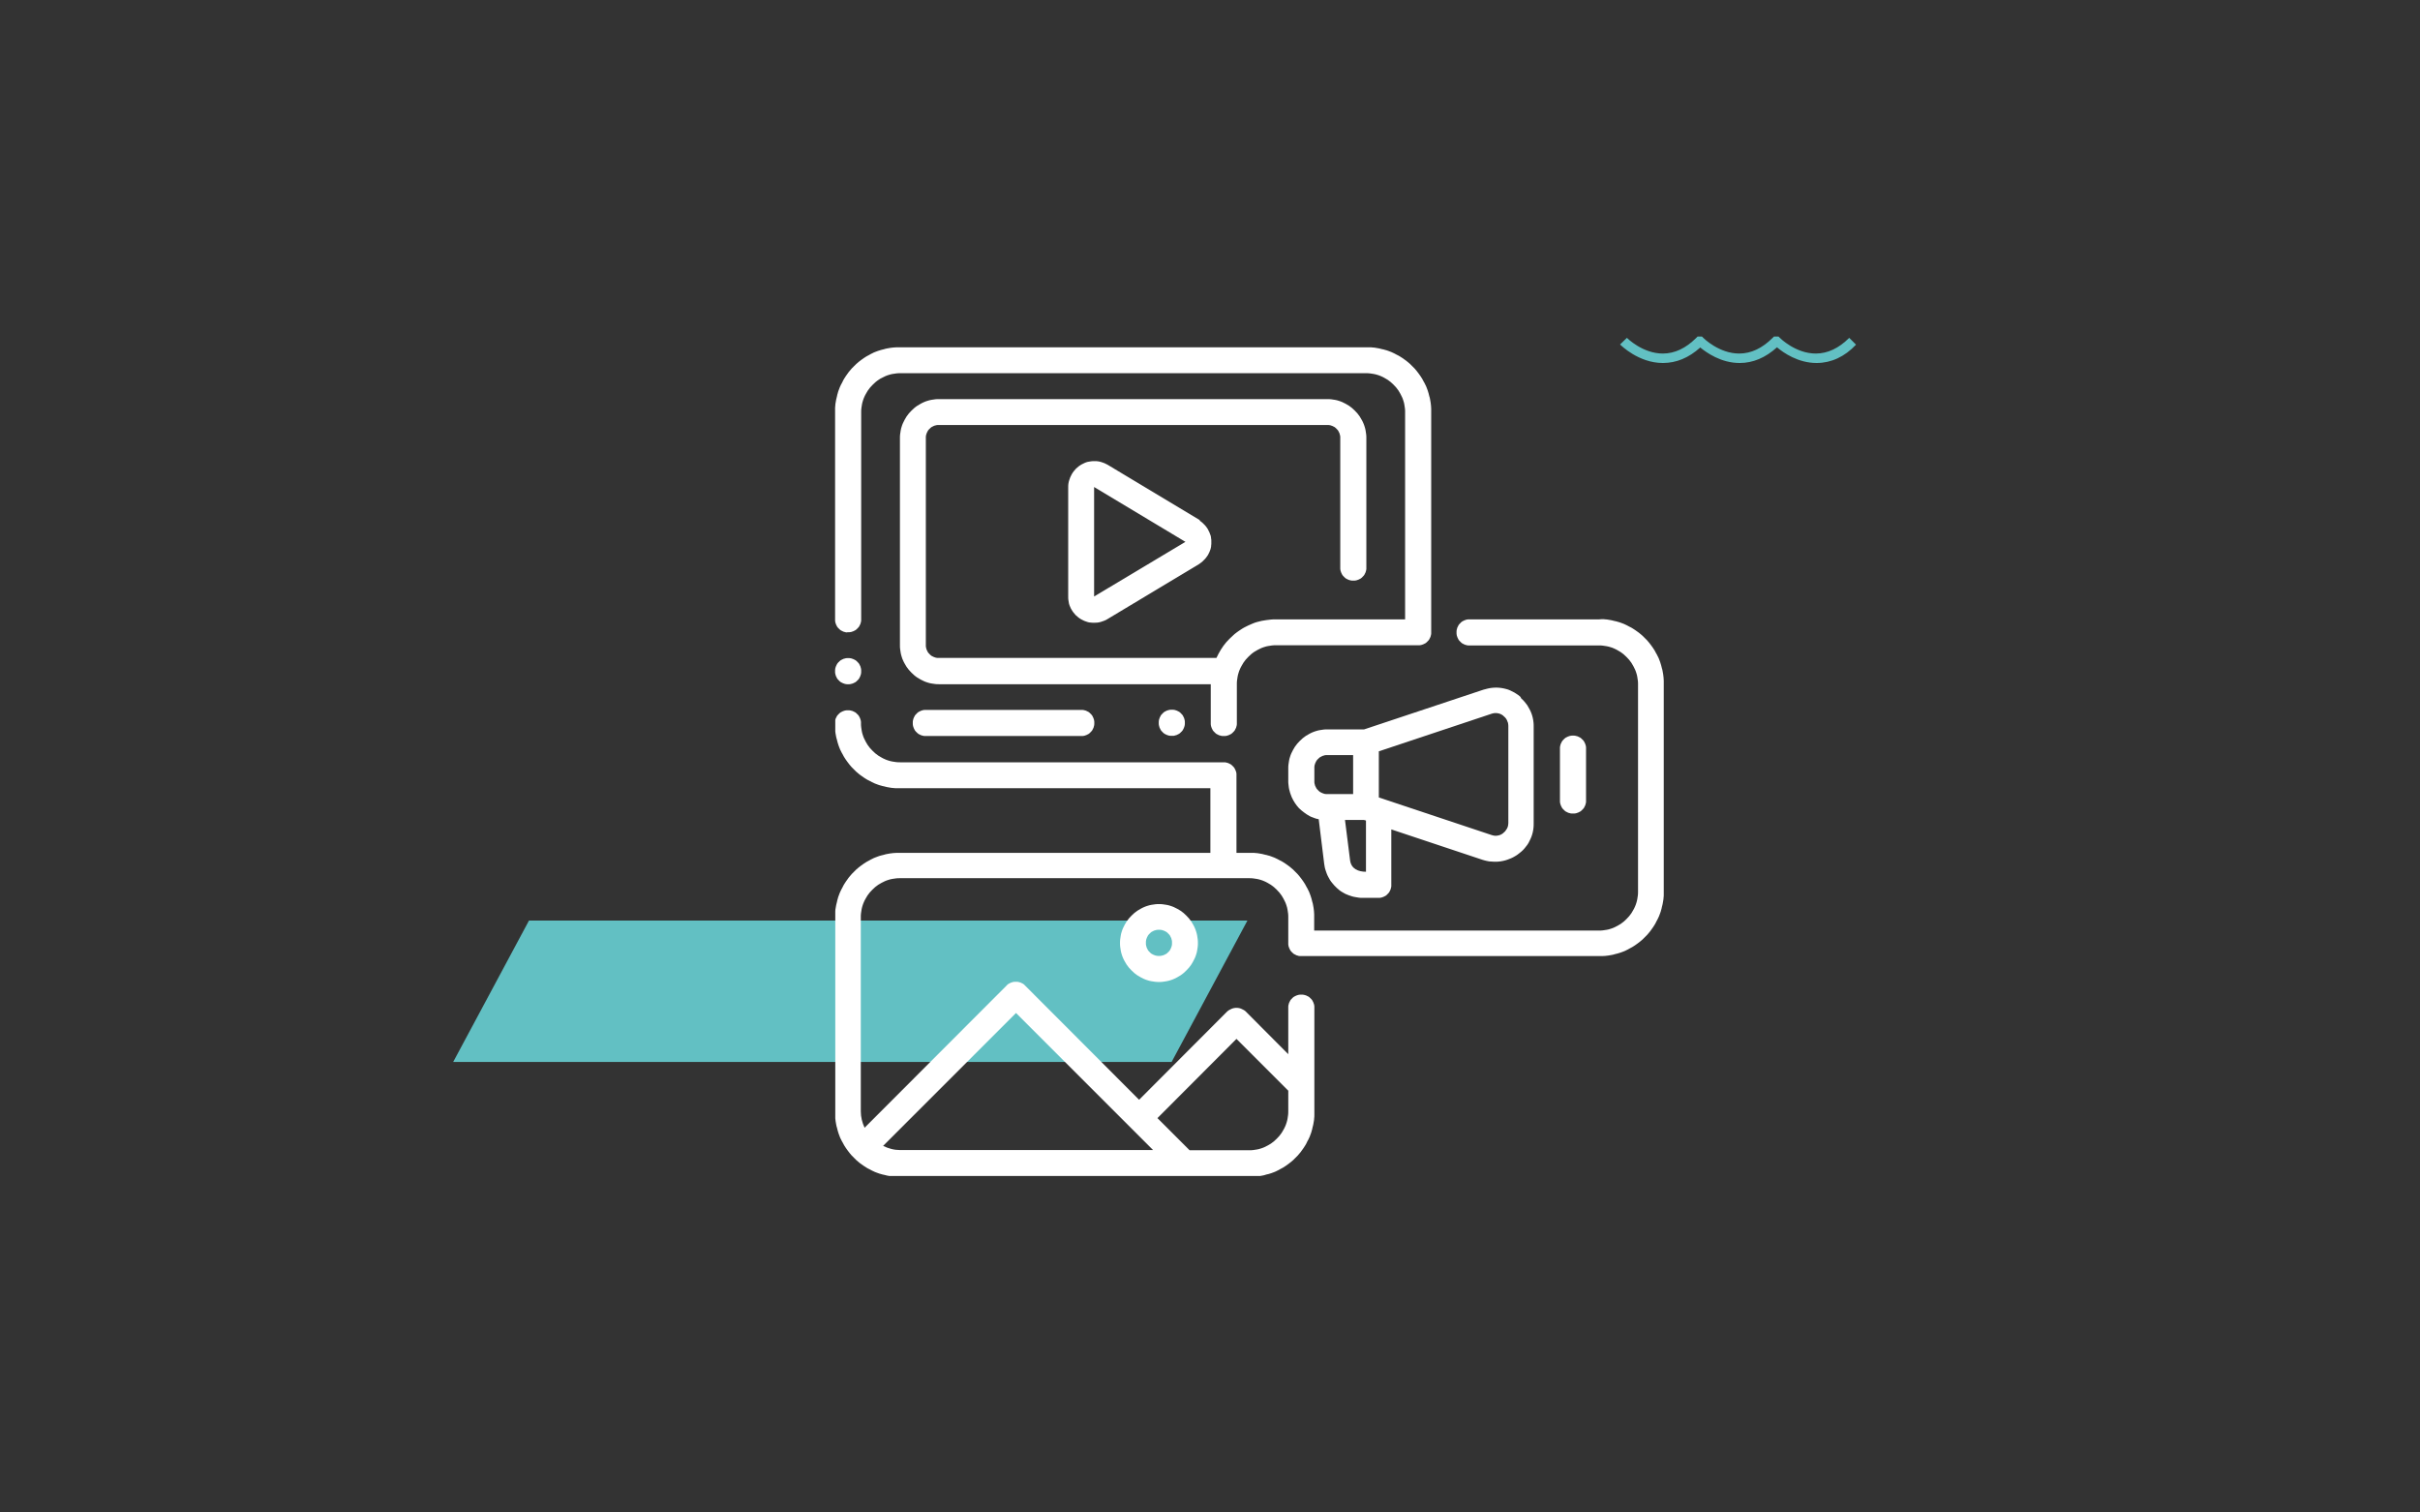 <?xml version="1.0" encoding="utf-8"?>
<!-- Generator: Adobe Illustrator 27.7.0, SVG Export Plug-In . SVG Version: 6.00 Build 0)  -->
<svg version="1.1" id="Ebene_1" xmlns="http://www.w3.org/2000/svg" xmlns:xlink="http://www.w3.org/1999/xlink" x="0px" y="0px"
	 viewBox="0 0 1280 800" style="enable-background:new 0 0 1280 800;" xml:space="preserve">
<rect x="0" y="0" width="1280" height="800" fill="#333333" stroke="none"/>
<style type="text/css">
	.st0{fill:#62C0C3;}
	.st1{fill:#FFFFFF;}
	.st2{clip-path:url(#SVGID_00000107583825345272444610000012075065215156039040_);}
	.st3{clip-path:url(#SVGID_00000127759909931669230000000010895672504850526125_);}
	.st4{clip-path:url(#SVGID_00000104685250245907715010000005094760411833198496_);}
	.st5{clip-path:url(#SVGID_00000003791485279415805990000002738178409699658649_);}
	.st6{clip-path:url(#SVGID_00000174582806599928514630000016882866540493002631_);}
	.st7{clip-path:url(#SVGID_00000044862952471675974160000004371910145886817427_);}
	.st8{clip-path:url(#SVGID_00000170271472949256096730000011462017895994892441_);}
	.st9{clip-path:url(#SVGID_00000163034279605642804430000008119278899154792078_);}
	.st10{fill:#FEFFFF;}
	.st11{fill:none;}
	.st12{clip-path:url(#SVGID_00000137835765830320306110000012502452001202157961_);}
</style>
<g>
	<g>
		<path class="st0" d="M279.8,486.9l-40.1,74.8h380l40.1-74.8H279.8z"/>
	</g>
</g>
<g>
	<path class="st0" d="M960.9,192c0,0-0.1,0-0.1,0c-9.8,0-17.6-5.5-20.9-8.3c-6.1,5.5-12.7,8.3-19.7,8.3c0,0-0.1,0-0.1,0
		c-9.8,0-17.5-5.5-20.8-8.2c-6.1,5.5-12.7,8.2-19.7,8.2c0,0-0.1,0-0.1,0c-12.8,0-22.2-9.4-22.6-9.8l3.6-3.5c0.1,0.1,8.3,8.3,19,8.3
		c0,0,0,0,0,0c6.3,0,12.2-2.8,17.7-8.3l0.7-0.7h2.3l0.7,0.7c0.1,0.1,8.3,8.3,19,8.3c0,0,0,0,0,0c6.3,0,12.2-2.8,17.7-8.3l0.7-0.7
		h2.4l0.7,0.7c0.1,0.1,8.3,8.3,19,8.3c0,0,0,0,0,0c6.3,0,12.2-2.8,17.7-8.3l3.6,3.6C975.7,188.7,968.5,192,960.9,192z"/>
</g>
<g>
	<g>
		<defs>
			<rect id="SVGID_00000067212371547150065620000014515631020805747646_" x="441.8" y="183.8" width="315.3" height="205.6"/>
		</defs>
		<clipPath id="SVGID_00000119096947000063837190000005614436893059142843_">
			<use xlink:href="#SVGID_00000067212371547150065620000014515631020805747646_"  style="overflow:visible;"/>
		</clipPath>
		<g style="clip-path:url(#SVGID_00000119096947000063837190000005614436893059142843_);">
			<path class="st1" d="M448.6,334.4c0.2,0,0.4,0,0.7,0c0.2,0,0.4-0.1,0.7-0.1c0.2,0,0.4-0.1,0.7-0.2c0.2-0.1,0.4-0.1,0.6-0.2
				c0.2-0.1,0.4-0.2,0.6-0.3c0.2-0.1,0.4-0.2,0.6-0.3c0.2-0.1,0.4-0.3,0.5-0.4c0.2-0.1,0.3-0.3,0.5-0.5c0.2-0.2,0.3-0.3,0.5-0.5
				c0.1-0.2,0.3-0.4,0.4-0.5c0.1-0.2,0.2-0.4,0.3-0.6c0.1-0.2,0.2-0.4,0.3-0.6c0.1-0.2,0.2-0.4,0.2-0.6c0.1-0.2,0.1-0.4,0.2-0.7
				c0-0.2,0.1-0.4,0.1-0.7c0-0.2,0-0.4,0-0.7V218c0-0.7,0-1.3,0.1-2c0.1-0.7,0.2-1.3,0.3-2c0.1-0.7,0.3-1.3,0.5-2
				c0.2-0.6,0.4-1.3,0.7-1.9c0.3-0.6,0.5-1.2,0.9-1.8c0.3-0.6,0.7-1.2,1-1.7c0.4-0.6,0.8-1.1,1.2-1.6c0.4-0.5,0.9-1,1.4-1.5
				s1-0.9,1.5-1.4s1.1-0.8,1.6-1.2s1.1-0.7,1.7-1c0.6-0.3,1.2-0.6,1.8-0.9c0.6-0.3,1.3-0.5,1.9-0.7c0.6-0.2,1.3-0.4,2-0.5
				c0.7-0.1,1.3-0.2,2-0.3c0.7-0.1,1.3-0.1,2-0.1h246.5c0.7,0,1.3,0,2,0.1c0.7,0.1,1.3,0.2,2,0.3c0.7,0.1,1.3,0.3,2,0.5
				c0.6,0.2,1.3,0.4,1.9,0.7c0.6,0.3,1.2,0.5,1.8,0.9c0.6,0.3,1.2,0.7,1.7,1c0.6,0.4,1.1,0.8,1.6,1.2c0.5,0.4,1,0.9,1.5,1.4
				c0.5,0.5,0.9,1,1.4,1.5c0.4,0.5,0.8,1.1,1.2,1.6c0.4,0.6,0.7,1.1,1,1.7c0.3,0.6,0.6,1.2,0.9,1.8c0.3,0.6,0.5,1.3,0.7,1.9
				c0.2,0.6,0.4,1.3,0.5,2c0.1,0.7,0.2,1.3,0.3,2c0.1,0.7,0.1,1.3,0.1,2v109.6h-68.5c-0.8,0-1.7,0-2.5,0.1s-1.6,0.2-2.5,0.3
				c-0.8,0.1-1.6,0.3-2.4,0.4c-0.8,0.2-1.6,0.4-2.4,0.6c-0.8,0.2-1.6,0.5-2.3,0.8c-0.8,0.3-1.5,0.6-2.3,1c-0.7,0.3-1.5,0.7-2.2,1.1
				c-0.7,0.4-1.4,0.8-2.1,1.3c-0.7,0.5-1.4,0.9-2,1.4c-0.7,0.5-1.3,1-1.9,1.6c-0.6,0.5-1.2,1.1-1.8,1.7c-0.6,0.6-1.1,1.2-1.7,1.8
				c-0.5,0.6-1,1.3-1.5,1.9c-0.5,0.7-0.9,1.4-1.4,2.1c-0.4,0.7-0.8,1.4-1.2,2.1c-0.4,0.7-0.7,1.5-1.1,2.2H496.6c-0.2,0-0.4,0-0.7,0
				c-0.2,0-0.4-0.1-0.7-0.1c-0.2,0-0.4-0.1-0.7-0.2c-0.2-0.1-0.4-0.1-0.6-0.2c-0.2-0.1-0.4-0.2-0.6-0.3c-0.2-0.1-0.4-0.2-0.6-0.3
				c-0.2-0.1-0.4-0.3-0.5-0.4c-0.2-0.1-0.3-0.3-0.5-0.5c-0.2-0.2-0.3-0.3-0.5-0.5c-0.1-0.2-0.3-0.4-0.4-0.5
				c-0.1-0.2-0.2-0.4-0.3-0.6c-0.1-0.2-0.2-0.4-0.3-0.6c-0.1-0.2-0.2-0.4-0.2-0.6c-0.1-0.2-0.1-0.4-0.2-0.7c0-0.2-0.1-0.4-0.1-0.7
				c0-0.2,0-0.4,0-0.7V231.7c0-0.2,0-0.4,0-0.7c0-0.2,0.1-0.4,0.1-0.7c0-0.2,0.1-0.4,0.2-0.7c0.1-0.2,0.1-0.4,0.2-0.6
				c0.1-0.2,0.2-0.4,0.3-0.6c0.1-0.2,0.2-0.4,0.3-0.6c0.1-0.2,0.3-0.4,0.4-0.5c0.1-0.2,0.3-0.3,0.5-0.5c0.2-0.2,0.3-0.3,0.5-0.5
				c0.2-0.1,0.4-0.3,0.5-0.4c0.2-0.1,0.4-0.2,0.6-0.3c0.2-0.1,0.4-0.2,0.6-0.3c0.2-0.1,0.4-0.2,0.6-0.2c0.2-0.1,0.4-0.1,0.7-0.2
				c0.2,0,0.4-0.1,0.7-0.1c0.2,0,0.4,0,0.7,0H702c0.2,0,0.4,0,0.7,0c0.2,0,0.4,0.1,0.7,0.1c0.2,0,0.4,0.1,0.7,0.2
				c0.2,0.1,0.4,0.1,0.6,0.2c0.2,0.1,0.4,0.2,0.6,0.3c0.2,0.1,0.4,0.2,0.6,0.3c0.2,0.1,0.4,0.3,0.5,0.4c0.2,0.1,0.3,0.3,0.5,0.5
				c0.2,0.2,0.3,0.3,0.5,0.5c0.1,0.2,0.3,0.4,0.4,0.5c0.1,0.2,0.2,0.4,0.3,0.6c0.1,0.2,0.2,0.4,0.3,0.6c0.1,0.2,0.2,0.4,0.2,0.6
				s0.1,0.4,0.2,0.7c0,0.2,0.1,0.4,0.1,0.7c0,0.2,0,0.4,0,0.7v68.5c0,0.2,0,0.4,0,0.7c0,0.2,0.1,0.4,0.1,0.7c0,0.2,0.1,0.4,0.2,0.7
				c0.1,0.2,0.1,0.4,0.2,0.6c0.1,0.2,0.2,0.4,0.3,0.6c0.1,0.2,0.2,0.4,0.3,0.6c0.1,0.2,0.3,0.4,0.4,0.5s0.3,0.3,0.5,0.5
				c0.2,0.2,0.3,0.3,0.5,0.5c0.2,0.1,0.4,0.3,0.5,0.4c0.2,0.1,0.4,0.2,0.6,0.3c0.2,0.1,0.4,0.2,0.6,0.3c0.2,0.1,0.4,0.2,0.6,0.2
				c0.2,0.1,0.4,0.1,0.7,0.2c0.2,0,0.4,0.1,0.7,0.1c0.2,0,0.4,0,0.7,0c0.2,0,0.4,0,0.7,0c0.2,0,0.4-0.1,0.7-0.1
				c0.2,0,0.4-0.1,0.7-0.2c0.2-0.1,0.4-0.1,0.6-0.2c0.2-0.1,0.4-0.2,0.6-0.3c0.2-0.1,0.4-0.2,0.6-0.3c0.2-0.1,0.4-0.3,0.5-0.4
				c0.2-0.1,0.3-0.3,0.5-0.5c0.2-0.2,0.3-0.3,0.5-0.5c0.1-0.2,0.3-0.4,0.4-0.5c0.1-0.2,0.2-0.4,0.3-0.6c0.1-0.2,0.2-0.4,0.3-0.6
				c0.1-0.2,0.2-0.4,0.2-0.6c0.1-0.2,0.1-0.4,0.2-0.7c0-0.2,0.1-0.4,0.1-0.7c0-0.2,0-0.4,0-0.7v-68.5c0-0.7,0-1.3-0.1-2
				c-0.1-0.7-0.2-1.3-0.3-2c-0.1-0.7-0.3-1.3-0.5-2c-0.2-0.6-0.4-1.3-0.7-1.9c-0.3-0.6-0.5-1.2-0.9-1.8c-0.3-0.6-0.7-1.2-1-1.7
				c-0.4-0.6-0.8-1.1-1.2-1.6c-0.4-0.5-0.9-1-1.4-1.5c-0.5-0.5-1-0.9-1.5-1.4c-0.5-0.4-1.1-0.8-1.6-1.2c-0.6-0.4-1.1-0.7-1.7-1
				c-0.6-0.3-1.2-0.6-1.8-0.9c-0.6-0.3-1.3-0.5-1.9-0.7c-0.6-0.2-1.3-0.4-2-0.5c-0.7-0.1-1.3-0.2-2-0.3c-0.7-0.1-1.3-0.1-2-0.1
				H496.6c-0.7,0-1.3,0-2,0.1c-0.7,0.1-1.3,0.2-2,0.3c-0.7,0.1-1.3,0.3-2,0.5c-0.6,0.2-1.3,0.4-1.9,0.7c-0.6,0.3-1.2,0.5-1.8,0.9
				c-0.6,0.3-1.2,0.7-1.7,1s-1.1,0.8-1.6,1.2c-0.5,0.4-1,0.9-1.5,1.4s-0.9,1-1.4,1.5c-0.4,0.5-0.8,1.1-1.2,1.6
				c-0.4,0.6-0.7,1.1-1,1.7c-0.3,0.6-0.6,1.2-0.9,1.8c-0.3,0.6-0.5,1.3-0.7,1.9c-0.2,0.6-0.4,1.3-0.5,2c-0.1,0.7-0.2,1.3-0.3,2
				c-0.1,0.7-0.1,1.3-0.1,2v109.6c0,0.7,0,1.3,0.1,2c0.1,0.7,0.2,1.3,0.3,2c0.1,0.7,0.3,1.3,0.5,2s0.4,1.3,0.7,1.9
				c0.3,0.6,0.5,1.2,0.9,1.8c0.3,0.6,0.7,1.2,1,1.7c0.4,0.6,0.8,1.1,1.2,1.6c0.4,0.5,0.9,1,1.4,1.5c0.5,0.5,1,0.9,1.5,1.4
				s1.1,0.8,1.6,1.2c0.6,0.4,1.1,0.7,1.7,1c0.6,0.3,1.2,0.6,1.8,0.9c0.6,0.3,1.3,0.5,1.9,0.7c0.6,0.2,1.3,0.4,2,0.5
				c0.7,0.1,1.3,0.2,2,0.3c0.7,0.1,1.3,0.1,2,0.1h143.8v20.5c0,0.2,0,0.4,0,0.7c0,0.2,0.1,0.4,0.1,0.7c0,0.2,0.1,0.4,0.2,0.7
				c0.1,0.2,0.1,0.4,0.2,0.6c0.1,0.2,0.2,0.4,0.3,0.6c0.1,0.2,0.2,0.4,0.3,0.6s0.3,0.4,0.4,0.5s0.3,0.3,0.5,0.5
				c0.2,0.2,0.3,0.3,0.5,0.5c0.2,0.1,0.4,0.3,0.5,0.4c0.2,0.1,0.4,0.2,0.6,0.3c0.2,0.1,0.4,0.2,0.6,0.3c0.2,0.1,0.4,0.2,0.6,0.2
				c0.2,0.1,0.4,0.1,0.7,0.2c0.2,0,0.4,0.1,0.7,0.1c0.2,0,0.4,0,0.7,0c0.2,0,0.4,0,0.7,0c0.2,0,0.4-0.1,0.7-0.1
				c0.2,0,0.4-0.1,0.7-0.2c0.2-0.1,0.4-0.1,0.6-0.2c0.2-0.1,0.4-0.2,0.6-0.3c0.2-0.1,0.4-0.2,0.6-0.3c0.2-0.1,0.4-0.3,0.5-0.4
				c0.2-0.1,0.3-0.3,0.5-0.5c0.2-0.2,0.3-0.3,0.5-0.5c0.1-0.2,0.3-0.4,0.4-0.5c0.1-0.2,0.2-0.4,0.3-0.6c0.1-0.2,0.2-0.4,0.3-0.6
				c0.1-0.2,0.2-0.4,0.2-0.6c0.1-0.2,0.1-0.4,0.2-0.7c0-0.2,0.1-0.4,0.1-0.7c0-0.2,0-0.4,0-0.7v-20.5c0-0.7,0-1.3,0.1-2
				c0.1-0.7,0.2-1.3,0.3-2c0.1-0.7,0.3-1.3,0.5-2c0.2-0.6,0.4-1.3,0.7-1.9c0.3-0.6,0.5-1.2,0.9-1.8c0.3-0.6,0.7-1.2,1-1.7
				c0.4-0.6,0.8-1.1,1.2-1.6c0.4-0.5,0.9-1,1.4-1.5s1-0.9,1.5-1.4s1.1-0.8,1.6-1.2c0.6-0.4,1.1-0.7,1.7-1c0.6-0.3,1.2-0.6,1.8-0.9
				c0.6-0.3,1.3-0.5,1.9-0.7s1.3-0.4,2-0.5c0.7-0.1,1.3-0.2,2-0.3c0.7-0.1,1.3-0.1,2-0.1h75.3c0.2,0,0.4,0,0.7,0
				c0.2,0,0.4-0.1,0.7-0.1c0.2,0,0.4-0.1,0.7-0.2c0.2-0.1,0.4-0.1,0.6-0.2c0.2-0.1,0.4-0.2,0.6-0.3c0.2-0.1,0.4-0.2,0.6-0.3
				c0.2-0.1,0.4-0.3,0.5-0.4c0.2-0.1,0.3-0.3,0.5-0.5c0.2-0.2,0.3-0.3,0.5-0.5c0.1-0.2,0.3-0.4,0.4-0.5c0.1-0.2,0.2-0.4,0.3-0.6
				c0.1-0.2,0.2-0.4,0.3-0.6c0.1-0.2,0.2-0.4,0.2-0.6c0.1-0.2,0.1-0.4,0.2-0.7c0-0.2,0.1-0.4,0.1-0.7c0-0.2,0-0.4,0-0.7V218
				c0-0.6,0-1.1,0-1.7c0-0.6-0.1-1.1-0.1-1.7c-0.1-0.6-0.1-1.1-0.2-1.7c-0.1-0.6-0.2-1.1-0.3-1.7s-0.2-1.1-0.4-1.6
				c-0.1-0.5-0.3-1.1-0.4-1.6c-0.2-0.5-0.3-1.1-0.5-1.6c-0.2-0.5-0.4-1.1-0.6-1.6c-0.2-0.5-0.4-1-0.7-1.5c-0.2-0.5-0.5-1-0.8-1.5
				s-0.5-1-0.8-1.5c-0.3-0.5-0.6-1-0.9-1.4c-0.3-0.5-0.6-0.9-1-1.4c-0.3-0.4-0.7-0.9-1-1.3c-0.4-0.4-0.7-0.9-1.1-1.3
				c-0.4-0.4-0.8-0.8-1.2-1.2c-0.4-0.4-0.8-0.8-1.2-1.2c-0.4-0.4-0.8-0.7-1.3-1.1c-0.4-0.4-0.9-0.7-1.3-1s-0.9-0.7-1.4-1
				c-0.5-0.3-0.9-0.6-1.4-0.9c-0.5-0.3-1-0.6-1.5-0.8c-0.5-0.3-1-0.5-1.5-0.8c-0.5-0.2-1-0.5-1.5-0.7c-0.5-0.2-1-0.4-1.6-0.6
				c-0.5-0.2-1.1-0.4-1.6-0.5c-0.5-0.2-1.1-0.3-1.6-0.4c-0.5-0.1-1.1-0.3-1.6-0.4c-0.5-0.1-1.1-0.2-1.7-0.3
				c-0.6-0.1-1.1-0.2-1.7-0.2c-0.6-0.1-1.1-0.1-1.7-0.1s-1.1,0-1.7,0H476c-0.6,0-1.1,0-1.7,0s-1.1,0.1-1.7,0.1
				c-0.6,0.1-1.1,0.1-1.7,0.2c-0.6,0.1-1.1,0.2-1.7,0.3c-0.5,0.1-1.1,0.2-1.6,0.4c-0.5,0.1-1.1,0.3-1.6,0.4
				c-0.5,0.2-1.1,0.3-1.6,0.5c-0.5,0.2-1.1,0.4-1.6,0.6c-0.5,0.2-1,0.4-1.5,0.7c-0.5,0.2-1,0.5-1.5,0.8c-0.5,0.3-1,0.5-1.5,0.8
				c-0.5,0.3-1,0.6-1.4,0.9c-0.5,0.3-0.9,0.6-1.4,1c-0.4,0.3-0.9,0.7-1.3,1c-0.4,0.4-0.9,0.7-1.3,1.1c-0.4,0.4-0.8,0.8-1.2,1.2
				c-0.4,0.4-0.8,0.8-1.2,1.2c-0.4,0.4-0.7,0.8-1.1,1.3c-0.4,0.4-0.7,0.9-1,1.3c-0.3,0.5-0.7,0.9-1,1.4c-0.3,0.5-0.6,0.9-0.9,1.4
				c-0.3,0.5-0.6,1-0.8,1.5s-0.5,1-0.8,1.5c-0.2,0.5-0.5,1-0.7,1.5c-0.2,0.5-0.4,1-0.6,1.6c-0.2,0.5-0.4,1.1-0.5,1.6
				c-0.2,0.5-0.3,1.1-0.4,1.6c-0.1,0.5-0.3,1.1-0.4,1.6c-0.1,0.5-0.2,1.1-0.3,1.7c-0.1,0.6-0.2,1.1-0.2,1.7
				c-0.1,0.6-0.1,1.1-0.1,1.7c0,0.6,0,1.1,0,1.7v109.6c0,0.2,0,0.4,0,0.7c0,0.2,0.1,0.4,0.1,0.7c0,0.2,0.1,0.4,0.2,0.7
				c0.1,0.2,0.1,0.4,0.2,0.6c0.1,0.2,0.2,0.4,0.3,0.6c0.1,0.2,0.2,0.4,0.3,0.6c0.1,0.2,0.3,0.4,0.4,0.5c0.1,0.2,0.3,0.3,0.5,0.5
				c0.2,0.2,0.3,0.3,0.5,0.5c0.2,0.1,0.4,0.3,0.5,0.4c0.2,0.1,0.4,0.2,0.6,0.3c0.2,0.1,0.4,0.2,0.6,0.3c0.2,0.1,0.4,0.2,0.6,0.2
				c0.2,0.1,0.4,0.1,0.7,0.2c0.2,0,0.4,0.1,0.7,0.1C448.2,334.4,448.4,334.4,448.6,334.4z"/>
		</g>
	</g>
	<path class="st1" d="M634.1,274.8l-48.3-29c-0.5-0.3-1.1-0.6-1.6-0.8c-0.6-0.2-1.1-0.4-1.7-0.6c-0.6-0.2-1.2-0.3-1.8-0.4
		c-0.6-0.1-1.2-0.1-1.8-0.1c-0.6,0-1.2,0-1.8,0.1c-0.6,0.1-1.2,0.2-1.8,0.3c-0.6,0.2-1.2,0.3-1.7,0.6s-1.1,0.5-1.6,0.8
		c-0.5,0.3-1,0.6-1.5,1s-0.9,0.8-1.4,1.2c-0.4,0.4-0.8,0.9-1.2,1.4c-0.4,0.5-0.7,1-1,1.5c-0.3,0.5-0.6,1.1-0.8,1.6
		c-0.2,0.6-0.4,1.1-0.6,1.7c-0.2,0.6-0.3,1.2-0.4,1.8c-0.1,0.6-0.1,1.2-0.1,1.8v57.9c0,0.6,0,1.2,0.1,1.8c0.1,0.6,0.2,1.2,0.3,1.8
		c0.2,0.6,0.3,1.2,0.6,1.7c0.2,0.6,0.5,1.1,0.8,1.6c0.3,0.5,0.6,1,1,1.5c0.4,0.5,0.8,0.9,1.2,1.4c0.4,0.4,0.9,0.8,1.4,1.2
		c0.5,0.4,1,0.7,1.5,1c0.5,0.3,1.1,0.6,1.6,0.8c0.6,0.2,1.1,0.4,1.7,0.6c0.6,0.2,1.2,0.3,1.8,0.3c0.6,0.1,1.2,0.1,1.8,0.1
		c0.6,0,1.2-0.1,1.8-0.1c0.6-0.1,1.2-0.2,1.8-0.4c0.6-0.2,1.2-0.4,1.7-0.6c0.6-0.2,1.1-0.5,1.6-0.8l48.3-29c0.3-0.2,0.5-0.3,0.7-0.5
		c0.2-0.2,0.5-0.3,0.7-0.5c0.2-0.2,0.5-0.4,0.7-0.6c0.2-0.2,0.4-0.4,0.6-0.6c0.2-0.2,0.4-0.4,0.6-0.6c0.2-0.2,0.4-0.5,0.6-0.7
		c0.2-0.2,0.3-0.5,0.5-0.7c0.2-0.2,0.3-0.5,0.5-0.7c0.1-0.3,0.3-0.5,0.4-0.8c0.1-0.3,0.2-0.5,0.4-0.8c0.1-0.3,0.2-0.5,0.3-0.8
		c0.1-0.3,0.2-0.6,0.3-0.8c0.1-0.3,0.1-0.6,0.2-0.9c0.1-0.3,0.1-0.6,0.1-0.9c0-0.3,0.1-0.6,0.1-0.9c0-0.3,0-0.6,0-0.9
		c0-0.3,0-0.6,0-0.9c0-0.3,0-0.6-0.1-0.9c0-0.3-0.1-0.6-0.1-0.9s-0.1-0.6-0.2-0.9c-0.1-0.3-0.2-0.6-0.3-0.8
		c-0.1-0.3-0.2-0.6-0.3-0.8c-0.1-0.3-0.2-0.5-0.4-0.8s-0.3-0.5-0.4-0.8c-0.1-0.3-0.3-0.5-0.5-0.8c-0.2-0.2-0.3-0.5-0.5-0.7
		c-0.2-0.2-0.4-0.5-0.6-0.7c-0.2-0.2-0.4-0.4-0.6-0.6c-0.2-0.2-0.4-0.4-0.6-0.6c-0.2-0.2-0.4-0.4-0.7-0.6c-0.2-0.2-0.5-0.4-0.7-0.5
		C634.6,275.1,634.4,274.9,634.1,274.8z M578.7,315.5v-57.9l48.3,29L578.7,315.5z"/>
	<path class="st1" d="M626.7,382.3c0,0.2,0,0.4,0,0.7c0,0.2-0.1,0.4-0.1,0.7c0,0.2-0.1,0.4-0.2,0.7c-0.1,0.2-0.1,0.4-0.2,0.6
		c-0.1,0.2-0.2,0.4-0.3,0.6c-0.1,0.2-0.2,0.4-0.3,0.6c-0.1,0.2-0.3,0.4-0.4,0.5c-0.1,0.2-0.3,0.3-0.5,0.5c-0.2,0.2-0.3,0.3-0.5,0.5
		c-0.2,0.1-0.4,0.3-0.5,0.4s-0.4,0.2-0.6,0.3c-0.2,0.1-0.4,0.2-0.6,0.3c-0.2,0.1-0.4,0.2-0.6,0.2c-0.2,0.1-0.4,0.1-0.7,0.2
		s-0.4,0.1-0.7,0.1c-0.2,0-0.4,0-0.7,0c-0.2,0-0.5,0-0.7,0c-0.2,0-0.4-0.1-0.7-0.1c-0.2,0-0.4-0.1-0.7-0.2c-0.2-0.1-0.4-0.1-0.6-0.2
		c-0.2-0.1-0.4-0.2-0.6-0.3c-0.2-0.1-0.4-0.2-0.6-0.3s-0.4-0.3-0.5-0.4c-0.2-0.1-0.3-0.3-0.5-0.5c-0.2-0.2-0.3-0.3-0.5-0.5
		c-0.1-0.2-0.3-0.4-0.4-0.5c-0.1-0.2-0.2-0.4-0.3-0.6c-0.1-0.2-0.2-0.4-0.3-0.6c-0.1-0.2-0.2-0.4-0.2-0.6c-0.1-0.2-0.1-0.4-0.2-0.7
		c0-0.2-0.1-0.4-0.1-0.7c0-0.2,0-0.4,0-0.7c0-0.2,0-0.5,0-0.7c0-0.2,0.1-0.4,0.1-0.7c0-0.2,0.1-0.4,0.2-0.7c0.1-0.2,0.1-0.4,0.2-0.6
		c0.1-0.2,0.2-0.4,0.3-0.6c0.1-0.2,0.2-0.4,0.3-0.6c0.1-0.2,0.3-0.4,0.4-0.5s0.3-0.3,0.5-0.5c0.2-0.2,0.3-0.3,0.5-0.5
		c0.2-0.1,0.4-0.3,0.5-0.4c0.2-0.1,0.4-0.2,0.6-0.3s0.4-0.2,0.6-0.3c0.2-0.1,0.4-0.2,0.6-0.2c0.2-0.1,0.4-0.1,0.7-0.2
		c0.2,0,0.4-0.1,0.7-0.1c0.2,0,0.4,0,0.7,0c0.2,0,0.4,0,0.7,0c0.2,0,0.4,0.1,0.7,0.1c0.2,0,0.4,0.1,0.7,0.2c0.2,0.1,0.4,0.1,0.6,0.2
		c0.2,0.1,0.4,0.2,0.6,0.3c0.2,0.1,0.4,0.2,0.6,0.3c0.2,0.1,0.4,0.3,0.5,0.4c0.2,0.1,0.3,0.3,0.5,0.5c0.2,0.2,0.3,0.3,0.5,0.5
		s0.3,0.4,0.4,0.5c0.1,0.2,0.2,0.4,0.3,0.6c0.1,0.2,0.2,0.4,0.3,0.6c0.1,0.2,0.2,0.4,0.2,0.6c0.1,0.2,0.1,0.4,0.2,0.7
		c0,0.2,0.1,0.4,0.1,0.7C626.7,381.9,626.7,382.1,626.7,382.3z"/>
	<path class="st1" d="M489.7,375.5c-0.2,0-0.4,0-0.7,0c-0.2,0-0.4,0.1-0.7,0.1c-0.2,0-0.4,0.1-0.7,0.2c-0.2,0.1-0.4,0.1-0.6,0.2
		c-0.2,0.1-0.4,0.2-0.6,0.3c-0.2,0.1-0.4,0.2-0.6,0.3c-0.2,0.1-0.4,0.3-0.5,0.4c-0.2,0.1-0.3,0.3-0.5,0.5c-0.2,0.2-0.3,0.3-0.5,0.5
		c-0.1,0.2-0.3,0.4-0.4,0.5c-0.1,0.2-0.2,0.4-0.3,0.6c-0.1,0.2-0.2,0.4-0.3,0.6c-0.1,0.2-0.2,0.4-0.2,0.6c-0.1,0.2-0.1,0.4-0.2,0.7
		c0,0.2-0.1,0.4-0.1,0.7c0,0.2,0,0.4,0,0.7c0,0.2,0,0.4,0,0.7c0,0.2,0.1,0.4,0.1,0.7c0,0.2,0.1,0.4,0.2,0.7c0.1,0.2,0.1,0.4,0.2,0.6
		c0.1,0.2,0.2,0.4,0.3,0.6c0.1,0.2,0.2,0.4,0.3,0.6s0.3,0.4,0.4,0.5c0.1,0.2,0.3,0.3,0.5,0.5c0.2,0.2,0.3,0.3,0.5,0.5
		c0.2,0.1,0.4,0.3,0.5,0.4c0.2,0.1,0.4,0.2,0.6,0.3c0.2,0.1,0.4,0.2,0.6,0.3c0.2,0.1,0.4,0.2,0.6,0.2c0.2,0.1,0.4,0.1,0.7,0.2
		c0.2,0,0.4,0.1,0.7,0.1c0.2,0,0.4,0,0.7,0h82.2c0.2,0,0.4,0,0.7,0c0.2,0,0.4-0.1,0.7-0.1c0.2,0,0.4-0.1,0.7-0.2
		c0.2-0.1,0.4-0.1,0.6-0.2c0.2-0.1,0.4-0.2,0.6-0.3c0.2-0.1,0.4-0.2,0.6-0.3c0.2-0.1,0.4-0.3,0.5-0.4c0.2-0.1,0.3-0.3,0.5-0.5
		c0.2-0.2,0.3-0.3,0.5-0.5c0.1-0.2,0.3-0.4,0.4-0.5c0.1-0.2,0.2-0.4,0.3-0.6c0.1-0.2,0.2-0.4,0.3-0.6c0.1-0.2,0.2-0.4,0.2-0.6
		c0.1-0.2,0.1-0.4,0.2-0.7c0-0.2,0.1-0.4,0.1-0.7c0-0.2,0-0.4,0-0.7c0-0.2,0-0.4,0-0.7c0-0.2-0.1-0.4-0.1-0.7c0-0.2-0.1-0.4-0.2-0.7
		c-0.1-0.2-0.1-0.4-0.2-0.6c-0.1-0.2-0.2-0.4-0.3-0.6c-0.1-0.2-0.2-0.4-0.3-0.6c-0.1-0.2-0.3-0.4-0.4-0.5c-0.1-0.2-0.3-0.3-0.5-0.5
		c-0.2-0.2-0.3-0.3-0.5-0.5c-0.2-0.1-0.4-0.3-0.5-0.4c-0.2-0.1-0.4-0.2-0.6-0.3c-0.2-0.1-0.4-0.2-0.6-0.3c-0.2-0.1-0.4-0.2-0.6-0.2
		c-0.2-0.1-0.4-0.1-0.7-0.2c-0.2,0-0.4-0.1-0.7-0.1c-0.2,0-0.4,0-0.7,0H489.7z"/>
	<g>
		<defs>
			<rect id="SVGID_00000096033467529199255530000003829533386138050965_" x="441.8" y="327.3" width="438.2" height="294.7"/>
		</defs>
		<clipPath id="SVGID_00000183232618698583042530000017580106896611995054_">
			<use xlink:href="#SVGID_00000096033467529199255530000003829533386138050965_"  style="overflow:visible;"/>
		</clipPath>
		<g style="clip-path:url(#SVGID_00000183232618698583042530000017580106896611995054_);">
			<path class="st1" d="M845.8,327.6h-68.5c-0.2,0-0.4,0-0.7,0c-0.2,0-0.4,0.1-0.7,0.1c-0.2,0-0.4,0.1-0.7,0.2
				c-0.2,0.1-0.4,0.1-0.6,0.2c-0.2,0.1-0.4,0.2-0.6,0.3c-0.2,0.1-0.4,0.2-0.6,0.3c-0.2,0.1-0.4,0.3-0.5,0.4
				c-0.2,0.1-0.3,0.3-0.5,0.5c-0.2,0.2-0.3,0.3-0.5,0.5c-0.1,0.2-0.3,0.4-0.4,0.5c-0.1,0.2-0.2,0.4-0.3,0.6
				c-0.1,0.2-0.2,0.4-0.3,0.6c-0.1,0.2-0.2,0.4-0.2,0.6c-0.1,0.2-0.1,0.4-0.2,0.7c0,0.2-0.1,0.4-0.1,0.7c0,0.2,0,0.4,0,0.7
				c0,0.2,0,0.4,0,0.7c0,0.2,0.1,0.4,0.1,0.7c0,0.2,0.1,0.4,0.2,0.7c0.1,0.2,0.1,0.4,0.2,0.6c0.1,0.2,0.2,0.4,0.3,0.6
				c0.1,0.2,0.2,0.4,0.3,0.6s0.3,0.4,0.4,0.5s0.3,0.3,0.5,0.5c0.2,0.2,0.3,0.3,0.5,0.5c0.2,0.1,0.4,0.3,0.5,0.4
				c0.2,0.1,0.4,0.2,0.6,0.3c0.2,0.1,0.4,0.2,0.6,0.3s0.4,0.2,0.6,0.2c0.2,0.1,0.4,0.1,0.7,0.2c0.2,0,0.4,0.1,0.7,0.1
				c0.2,0,0.4,0,0.7,0h68.5c0.7,0,1.3,0,2,0.1c0.7,0.1,1.3,0.2,2,0.3c0.7,0.1,1.3,0.3,2,0.5s1.3,0.4,1.9,0.7
				c0.6,0.3,1.2,0.5,1.8,0.9c0.6,0.3,1.2,0.7,1.7,1c0.6,0.4,1.1,0.8,1.6,1.2c0.5,0.4,1,0.9,1.5,1.4c0.5,0.5,0.9,1,1.4,1.5
				c0.4,0.5,0.8,1.1,1.2,1.6c0.4,0.6,0.7,1.1,1,1.7c0.3,0.6,0.6,1.2,0.9,1.8c0.3,0.6,0.5,1.3,0.7,1.9c0.2,0.6,0.4,1.3,0.5,2
				c0.1,0.7,0.2,1.3,0.3,2c0.1,0.7,0.1,1.3,0.1,2v109.6c0,0.7,0,1.3-0.1,2c-0.1,0.7-0.2,1.3-0.3,2c-0.1,0.7-0.3,1.3-0.5,2
				c-0.2,0.6-0.4,1.3-0.7,1.9c-0.3,0.6-0.5,1.2-0.9,1.8c-0.3,0.6-0.7,1.2-1,1.7c-0.4,0.6-0.8,1.1-1.2,1.6c-0.4,0.5-0.9,1-1.4,1.5
				c-0.5,0.5-1,0.9-1.5,1.4c-0.5,0.4-1.1,0.8-1.6,1.2c-0.6,0.4-1.1,0.7-1.7,1c-0.6,0.3-1.2,0.6-1.8,0.9c-0.6,0.3-1.3,0.5-1.9,0.7
				c-0.6,0.2-1.3,0.4-2,0.5c-0.7,0.1-1.3,0.2-2,0.3c-0.7,0.1-1.3,0.1-2,0.1H695.1v-6.8c0-0.6,0-1.1,0-1.7s-0.1-1.1-0.1-1.7
				c-0.1-0.6-0.1-1.1-0.2-1.7c-0.1-0.6-0.2-1.1-0.3-1.7c-0.1-0.5-0.2-1.1-0.4-1.6c-0.1-0.5-0.3-1.1-0.4-1.6
				c-0.2-0.5-0.3-1.1-0.5-1.6c-0.2-0.5-0.4-1.1-0.6-1.6c-0.2-0.5-0.4-1-0.7-1.5c-0.2-0.5-0.5-1-0.8-1.5c-0.3-0.5-0.5-1-0.8-1.5
				c-0.3-0.5-0.6-1-0.9-1.4c-0.3-0.5-0.6-0.9-1-1.4c-0.3-0.4-0.7-0.9-1-1.3c-0.4-0.4-0.7-0.9-1.1-1.3c-0.4-0.4-0.8-0.8-1.2-1.2
				c-0.4-0.4-0.8-0.8-1.2-1.2c-0.4-0.4-0.8-0.7-1.3-1.1c-0.4-0.4-0.9-0.7-1.3-1c-0.4-0.3-0.9-0.7-1.4-1c-0.5-0.3-0.9-0.6-1.4-0.9
				c-0.5-0.3-1-0.6-1.5-0.8c-0.5-0.3-1-0.5-1.5-0.8c-0.5-0.2-1-0.5-1.5-0.7c-0.5-0.2-1-0.4-1.6-0.6c-0.5-0.2-1.1-0.4-1.6-0.5
				c-0.5-0.2-1.1-0.3-1.6-0.4c-0.5-0.1-1.1-0.3-1.6-0.4c-0.5-0.1-1.1-0.2-1.7-0.3c-0.6-0.1-1.1-0.2-1.7-0.2
				c-0.6-0.1-1.1-0.1-1.7-0.1s-1.1,0-1.7,0H654v-41.1c0-0.2,0-0.4,0-0.7c0-0.2-0.1-0.4-0.1-0.7c0-0.2-0.1-0.4-0.2-0.6
				c-0.1-0.2-0.1-0.4-0.2-0.6c-0.1-0.2-0.2-0.4-0.3-0.6c-0.1-0.2-0.2-0.4-0.3-0.6c-0.1-0.2-0.3-0.4-0.4-0.5
				c-0.1-0.2-0.3-0.3-0.5-0.5c-0.2-0.2-0.3-0.3-0.5-0.5c-0.2-0.1-0.4-0.3-0.5-0.4c-0.2-0.1-0.4-0.2-0.6-0.3
				c-0.2-0.1-0.4-0.2-0.6-0.3c-0.2-0.1-0.4-0.2-0.6-0.2c-0.2-0.1-0.4-0.1-0.7-0.2c-0.2,0-0.4-0.1-0.7-0.1c-0.2,0-0.4,0-0.7,0H476
				c-0.7,0-1.3,0-2-0.1c-0.7-0.1-1.3-0.2-2-0.3c-0.7-0.1-1.3-0.3-2-0.5c-0.6-0.2-1.3-0.4-1.9-0.7c-0.6-0.3-1.2-0.5-1.8-0.9
				c-0.6-0.3-1.2-0.7-1.7-1c-0.6-0.4-1.1-0.8-1.6-1.2c-0.5-0.4-1-0.9-1.5-1.4c-0.5-0.5-0.9-1-1.4-1.5c-0.4-0.5-0.8-1.1-1.2-1.6
				c-0.4-0.6-0.7-1.1-1-1.7c-0.3-0.6-0.6-1.2-0.9-1.8c-0.3-0.6-0.5-1.3-0.7-1.9c-0.2-0.6-0.4-1.3-0.5-2c-0.1-0.7-0.2-1.3-0.3-2
				c-0.1-0.7-0.1-1.3-0.1-2c0-0.2,0-0.4,0-0.7c0-0.2-0.1-0.4-0.1-0.7c0-0.2-0.1-0.4-0.2-0.7c-0.1-0.2-0.1-0.4-0.2-0.6
				c-0.1-0.2-0.2-0.4-0.3-0.6c-0.1-0.2-0.2-0.4-0.3-0.6c-0.1-0.2-0.3-0.4-0.4-0.5c-0.1-0.2-0.3-0.3-0.5-0.5
				c-0.2-0.2-0.3-0.3-0.5-0.5c-0.2-0.1-0.4-0.3-0.5-0.4c-0.2-0.1-0.4-0.2-0.6-0.3c-0.2-0.1-0.4-0.2-0.6-0.3
				c-0.2-0.1-0.4-0.2-0.6-0.2c-0.2-0.1-0.4-0.1-0.7-0.2c-0.2,0-0.4-0.1-0.7-0.1c-0.2,0-0.4,0-0.7,0c-0.2,0-0.4,0-0.7,0
				c-0.2,0-0.4,0.1-0.7,0.1c-0.2,0-0.4,0.1-0.7,0.2c-0.2,0.1-0.4,0.1-0.6,0.2c-0.2,0.1-0.4,0.2-0.6,0.3c-0.2,0.1-0.4,0.2-0.6,0.3
				c-0.2,0.1-0.4,0.3-0.5,0.4c-0.2,0.1-0.3,0.3-0.5,0.5c-0.2,0.2-0.3,0.3-0.5,0.5c-0.1,0.2-0.3,0.4-0.4,0.5
				c-0.1,0.2-0.2,0.4-0.3,0.6c-0.1,0.2-0.2,0.4-0.3,0.6c-0.1,0.2-0.2,0.4-0.2,0.6c-0.1,0.2-0.1,0.4-0.2,0.7c0,0.2-0.1,0.4-0.1,0.7
				c0,0.2,0,0.4,0,0.7c0,0.6,0,1.1,0,1.7s0.1,1.1,0.1,1.7c0.1,0.6,0.1,1.1,0.2,1.7c0.1,0.6,0.2,1.1,0.3,1.7c0.1,0.5,0.2,1.1,0.4,1.6
				c0.1,0.5,0.3,1.1,0.4,1.6c0.2,0.5,0.3,1.1,0.5,1.6c0.2,0.5,0.4,1.1,0.6,1.6c0.2,0.5,0.4,1,0.7,1.5c0.2,0.5,0.5,1,0.8,1.5
				c0.3,0.5,0.5,1,0.8,1.5c0.3,0.5,0.6,1,0.9,1.4c0.3,0.5,0.6,0.9,1,1.4c0.3,0.4,0.7,0.9,1,1.3c0.4,0.4,0.7,0.9,1.1,1.3
				c0.4,0.4,0.8,0.8,1.2,1.2c0.4,0.4,0.8,0.8,1.2,1.2c0.4,0.4,0.8,0.7,1.3,1.1c0.4,0.4,0.9,0.7,1.3,1c0.5,0.3,0.9,0.7,1.4,1
				c0.5,0.3,0.9,0.6,1.4,0.9c0.5,0.3,1,0.6,1.5,0.8c0.5,0.3,1,0.5,1.5,0.8c0.5,0.2,1,0.5,1.5,0.7c0.5,0.2,1,0.4,1.6,0.6
				c0.5,0.2,1.1,0.4,1.6,0.5c0.5,0.2,1.1,0.3,1.6,0.4c0.5,0.1,1.1,0.3,1.6,0.4c0.5,0.1,1.1,0.2,1.7,0.3c0.6,0.1,1.1,0.2,1.7,0.2
				c0.6,0.1,1.1,0.1,1.7,0.1s1.1,0,1.7,0h164.3v34.2H476c-0.6,0-1.1,0-1.7,0s-1.1,0.1-1.7,0.1c-0.6,0.1-1.1,0.1-1.7,0.2
				c-0.6,0.1-1.1,0.2-1.7,0.3c-0.5,0.1-1.1,0.2-1.6,0.4c-0.5,0.1-1.1,0.3-1.6,0.4s-1.1,0.3-1.6,0.5c-0.5,0.2-1.1,0.4-1.6,0.6
				c-0.5,0.2-1,0.4-1.5,0.7c-0.5,0.2-1,0.5-1.5,0.8c-0.5,0.3-1,0.5-1.5,0.8c-0.5,0.3-1,0.6-1.4,0.9c-0.5,0.3-0.9,0.6-1.4,1
				c-0.4,0.3-0.9,0.7-1.3,1c-0.4,0.4-0.9,0.7-1.3,1.1c-0.4,0.4-0.8,0.8-1.2,1.2c-0.4,0.4-0.8,0.8-1.2,1.2c-0.4,0.4-0.7,0.8-1.1,1.3
				c-0.4,0.4-0.7,0.9-1,1.3c-0.3,0.5-0.7,0.9-1,1.4c-0.3,0.5-0.6,0.9-0.9,1.4c-0.3,0.5-0.6,1-0.8,1.5c-0.3,0.5-0.5,1-0.8,1.5
				c-0.2,0.5-0.5,1-0.7,1.5c-0.2,0.5-0.4,1-0.6,1.6c-0.2,0.5-0.4,1.1-0.5,1.6c-0.2,0.5-0.3,1.1-0.4,1.6c-0.1,0.5-0.3,1.1-0.4,1.6
				c-0.1,0.5-0.2,1.1-0.3,1.7c-0.1,0.6-0.2,1.1-0.2,1.7c-0.1,0.6-0.1,1.1-0.1,1.7s0,1.1,0,1.7v102.7c0,0.6,0,1.1,0,1.7
				s0.1,1.1,0.1,1.7c0.1,0.6,0.1,1.1,0.2,1.7c0.1,0.6,0.2,1.1,0.3,1.7c0.1,0.5,0.2,1.1,0.4,1.6c0.1,0.5,0.3,1.1,0.4,1.6
				c0.2,0.5,0.3,1.1,0.5,1.6c0.2,0.5,0.4,1.1,0.6,1.6c0.2,0.5,0.4,1,0.7,1.5c0.2,0.5,0.5,1,0.8,1.5s0.5,1,0.8,1.5
				c0.3,0.5,0.6,1,0.9,1.4c0.3,0.5,0.6,0.9,1,1.4c0.3,0.4,0.7,0.9,1,1.3c0.4,0.4,0.7,0.9,1.1,1.3c0.4,0.4,0.8,0.8,1.2,1.2
				c0.4,0.4,0.8,0.8,1.2,1.2c0.4,0.4,0.8,0.7,1.3,1.1c0.4,0.4,0.9,0.7,1.3,1c0.5,0.3,0.9,0.7,1.4,1c0.5,0.3,0.9,0.6,1.4,0.9
				c0.5,0.3,1,0.6,1.5,0.8c0.5,0.3,1,0.5,1.5,0.8c0.5,0.2,1,0.5,1.5,0.7c0.5,0.2,1,0.4,1.6,0.6c0.5,0.2,1.1,0.4,1.6,0.5
				c0.5,0.2,1.1,0.3,1.6,0.4c0.5,0.1,1.1,0.3,1.6,0.4c0.5,0.1,1.1,0.2,1.7,0.3c0.6,0.1,1.1,0.2,1.7,0.2c0.6,0.1,1.1,0.1,1.7,0.1
				s1.1,0,1.7,0h184.9c0.6,0,1.1,0,1.7,0s1.1-0.1,1.7-0.1c0.6-0.1,1.1-0.1,1.7-0.2c0.6-0.1,1.1-0.2,1.7-0.3c0.5-0.1,1.1-0.2,1.6-0.4
				s1.1-0.3,1.6-0.4c0.5-0.2,1.1-0.3,1.6-0.5c0.5-0.2,1.1-0.4,1.6-0.6c0.5-0.2,1-0.4,1.5-0.7c0.5-0.2,1-0.5,1.5-0.8
				c0.5-0.3,1-0.5,1.5-0.8c0.5-0.3,1-0.6,1.4-0.9c0.5-0.3,0.9-0.6,1.4-1c0.4-0.3,0.9-0.7,1.3-1c0.4-0.4,0.9-0.7,1.3-1.1
				c0.4-0.4,0.8-0.8,1.2-1.2c0.4-0.4,0.8-0.8,1.2-1.2c0.4-0.4,0.7-0.8,1.1-1.3c0.4-0.4,0.7-0.9,1-1.3c0.3-0.4,0.7-0.9,1-1.4
				c0.3-0.5,0.6-0.9,0.9-1.4c0.3-0.5,0.6-1,0.8-1.5s0.5-1,0.8-1.5c0.2-0.5,0.5-1,0.7-1.5c0.2-0.5,0.4-1,0.6-1.6
				c0.2-0.5,0.4-1.1,0.5-1.6c0.2-0.5,0.3-1.1,0.4-1.6c0.1-0.5,0.3-1.1,0.4-1.6c0.1-0.5,0.2-1.1,0.3-1.7c0.1-0.6,0.2-1.1,0.2-1.7
				c0.1-0.6,0.1-1.1,0.1-1.7s0-1.1,0-1.7V533c0-0.2,0-0.4,0-0.7c0-0.2-0.1-0.4-0.1-0.7c0-0.2-0.1-0.4-0.2-0.7
				c-0.1-0.2-0.1-0.4-0.2-0.6c-0.1-0.2-0.2-0.4-0.3-0.6c-0.1-0.2-0.2-0.4-0.3-0.6c-0.1-0.2-0.3-0.4-0.4-0.5
				c-0.1-0.2-0.3-0.3-0.5-0.5c-0.2-0.2-0.3-0.3-0.5-0.5c-0.2-0.1-0.4-0.3-0.5-0.4c-0.2-0.1-0.4-0.2-0.6-0.3
				c-0.2-0.1-0.4-0.2-0.6-0.3c-0.2-0.1-0.4-0.2-0.6-0.2c-0.2-0.1-0.4-0.1-0.7-0.2c-0.2,0-0.4-0.1-0.7-0.1c-0.2,0-0.4,0-0.7,0
				c-0.2,0-0.4,0-0.7,0c-0.2,0-0.4,0.1-0.7,0.1c-0.2,0-0.4,0.1-0.7,0.2c-0.2,0.1-0.4,0.1-0.6,0.2c-0.2,0.1-0.4,0.2-0.6,0.3
				c-0.2,0.1-0.4,0.2-0.6,0.3c-0.2,0.1-0.4,0.3-0.5,0.4c-0.2,0.1-0.3,0.3-0.5,0.5c-0.2,0.2-0.3,0.3-0.5,0.5
				c-0.1,0.2-0.3,0.4-0.4,0.5c-0.1,0.2-0.2,0.4-0.3,0.6c-0.1,0.2-0.2,0.4-0.3,0.6c-0.1,0.2-0.2,0.4-0.2,0.6
				c-0.1,0.2-0.1,0.4-0.2,0.7c0,0.2-0.1,0.4-0.1,0.7c0,0.2,0,0.4,0,0.7v24.6L658.9,535c-0.3-0.3-0.7-0.6-1.1-0.8
				c-0.4-0.2-0.8-0.4-1.2-0.6s-0.8-0.3-1.3-0.4c-0.4-0.1-0.9-0.1-1.3-0.1c-0.4,0-0.9,0-1.3,0.1c-0.4,0.1-0.9,0.2-1.3,0.4
				c-0.4,0.2-0.8,0.4-1.2,0.6c-0.4,0.2-0.7,0.5-1.1,0.8l-46.6,46.7l-60.3-60.4c-0.2-0.2-0.3-0.3-0.5-0.5c-0.2-0.1-0.4-0.3-0.5-0.4
				c-0.2-0.1-0.4-0.2-0.6-0.3c-0.2-0.1-0.4-0.2-0.6-0.3c-0.2-0.1-0.4-0.2-0.6-0.2c-0.2-0.1-0.4-0.1-0.7-0.2c-0.2,0-0.4-0.1-0.7-0.1
				c-0.2,0-0.4,0-0.7,0c-0.2,0-0.4,0-0.7,0c-0.2,0-0.4,0.1-0.7,0.1c-0.2,0-0.4,0.1-0.7,0.2c-0.2,0.1-0.4,0.1-0.6,0.2
				c-0.2,0.1-0.4,0.2-0.6,0.3c-0.2,0.1-0.4,0.2-0.6,0.3c-0.2,0.1-0.4,0.3-0.5,0.4c-0.2,0.1-0.3,0.3-0.5,0.5l-75.1,75.2
				c-1.3-2.8-2-5.7-2-8.7V485.1c0-0.7,0-1.3,0.1-2c0.1-0.7,0.2-1.3,0.3-2c0.1-0.7,0.3-1.3,0.5-2c0.2-0.6,0.4-1.3,0.7-1.9
				c0.3-0.6,0.5-1.2,0.9-1.8c0.3-0.6,0.7-1.2,1-1.7c0.4-0.6,0.8-1.1,1.2-1.6c0.4-0.5,0.9-1,1.4-1.5c0.5-0.5,1-0.9,1.5-1.4
				c0.5-0.4,1.1-0.8,1.6-1.2c0.6-0.4,1.1-0.7,1.7-1c0.6-0.3,1.2-0.6,1.8-0.9c0.6-0.3,1.3-0.5,1.9-0.7c0.6-0.2,1.3-0.4,2-0.5
				c0.7-0.1,1.3-0.2,2-0.3c0.7-0.1,1.3-0.1,2-0.1h184.9c0.7,0,1.3,0,2,0.1c0.7,0.1,1.3,0.2,2,0.3c0.7,0.1,1.3,0.3,2,0.5
				c0.6,0.2,1.3,0.4,1.9,0.7c0.6,0.3,1.2,0.5,1.8,0.9c0.6,0.3,1.2,0.7,1.7,1c0.6,0.4,1.1,0.8,1.6,1.2c0.5,0.4,1,0.9,1.5,1.4
				c0.5,0.5,0.9,1,1.4,1.5c0.4,0.5,0.8,1.1,1.2,1.6c0.4,0.6,0.7,1.1,1,1.7c0.3,0.6,0.6,1.2,0.9,1.8c0.3,0.6,0.5,1.3,0.7,1.9
				c0.2,0.6,0.4,1.3,0.5,2c0.1,0.7,0.2,1.3,0.3,2c0.1,0.7,0.1,1.3,0.1,2v13.7c0,0.2,0,0.4,0,0.7c0,0.2,0.1,0.4,0.1,0.7
				s0.1,0.4,0.2,0.7c0.1,0.2,0.1,0.4,0.2,0.6c0.1,0.2,0.2,0.4,0.3,0.6c0.1,0.2,0.2,0.4,0.3,0.6c0.1,0.2,0.3,0.4,0.4,0.5
				c0.1,0.2,0.3,0.3,0.5,0.5c0.2,0.2,0.3,0.3,0.5,0.5c0.2,0.1,0.4,0.3,0.5,0.4c0.2,0.1,0.4,0.2,0.6,0.3c0.2,0.1,0.4,0.2,0.6,0.3
				c0.2,0.1,0.4,0.2,0.6,0.2c0.2,0.1,0.4,0.1,0.6,0.2c0.2,0,0.4,0.1,0.7,0.1c0.2,0,0.4,0,0.7,0h157.5c0.6,0,1.1,0,1.7,0
				s1.1-0.1,1.7-0.1c0.6-0.1,1.1-0.1,1.7-0.2c0.6-0.1,1.1-0.2,1.7-0.3c0.5-0.1,1.1-0.2,1.6-0.4c0.5-0.1,1.1-0.3,1.6-0.4
				c0.5-0.2,1.1-0.3,1.6-0.5s1.1-0.4,1.6-0.6c0.5-0.2,1-0.4,1.5-0.7c0.5-0.2,1-0.5,1.5-0.8c0.5-0.3,1-0.5,1.5-0.8
				c0.5-0.3,1-0.6,1.4-0.9c0.5-0.3,0.9-0.6,1.4-1c0.4-0.3,0.9-0.7,1.3-1c0.4-0.4,0.9-0.7,1.3-1.1c0.4-0.4,0.8-0.8,1.2-1.2
				c0.4-0.4,0.8-0.8,1.2-1.2c0.4-0.4,0.7-0.8,1.1-1.3c0.4-0.4,0.7-0.9,1-1.3c0.3-0.4,0.7-0.9,1-1.4c0.3-0.5,0.6-0.9,0.9-1.4
				c0.3-0.5,0.6-1,0.8-1.5c0.3-0.5,0.5-1,0.8-1.5c0.2-0.5,0.5-1,0.7-1.5c0.2-0.5,0.4-1,0.6-1.6c0.2-0.5,0.4-1.1,0.5-1.6
				c0.2-0.5,0.3-1.1,0.4-1.6c0.1-0.5,0.3-1.1,0.4-1.6c0.1-0.5,0.2-1.1,0.3-1.7c0.1-0.6,0.2-1.1,0.2-1.7c0.1-0.6,0.1-1.1,0.1-1.7
				s0-1.1,0-1.7V361.8c0-0.6,0-1.1,0-1.7s-0.1-1.1-0.1-1.7c-0.1-0.6-0.1-1.1-0.2-1.7c-0.1-0.6-0.2-1.1-0.3-1.7
				c-0.1-0.5-0.2-1.1-0.4-1.6c-0.1-0.5-0.3-1.1-0.4-1.6c-0.2-0.5-0.3-1.1-0.5-1.6c-0.2-0.5-0.4-1.1-0.6-1.6c-0.2-0.5-0.4-1-0.7-1.5
				c-0.2-0.5-0.5-1-0.8-1.5c-0.3-0.5-0.5-1-0.8-1.5c-0.3-0.5-0.6-1-0.9-1.4c-0.3-0.5-0.6-0.9-1-1.4c-0.3-0.4-0.7-0.9-1-1.3
				c-0.4-0.4-0.7-0.9-1.1-1.3c-0.4-0.4-0.8-0.8-1.2-1.2c-0.4-0.4-0.8-0.8-1.2-1.2c-0.4-0.4-0.8-0.7-1.3-1.1c-0.4-0.4-0.9-0.7-1.3-1
				c-0.4-0.3-0.9-0.7-1.4-1c-0.5-0.3-0.9-0.6-1.4-0.9c-0.5-0.3-1-0.6-1.5-0.8c-0.5-0.3-1-0.5-1.5-0.8c-0.5-0.2-1-0.5-1.5-0.7
				c-0.5-0.2-1-0.4-1.6-0.6s-1.1-0.4-1.6-0.5c-0.5-0.2-1.1-0.3-1.6-0.4c-0.5-0.1-1.1-0.3-1.6-0.4c-0.5-0.1-1.1-0.2-1.7-0.3
				c-0.6-0.1-1.1-0.2-1.7-0.2c-0.6-0.1-1.1-0.1-1.7-0.1S846.3,327.6,845.8,327.6z M654,549.5l27.4,27.4v10.9c0,0.7,0,1.3-0.1,2
				c-0.1,0.7-0.2,1.3-0.3,2c-0.1,0.7-0.3,1.3-0.5,2c-0.2,0.6-0.4,1.3-0.7,1.9c-0.3,0.6-0.5,1.2-0.9,1.8c-0.3,0.6-0.7,1.2-1,1.7
				c-0.4,0.6-0.8,1.1-1.2,1.6c-0.4,0.5-0.9,1-1.4,1.5c-0.5,0.5-1,0.9-1.5,1.4c-0.5,0.4-1.1,0.8-1.6,1.2c-0.6,0.4-1.1,0.7-1.7,1
				c-0.6,0.3-1.2,0.6-1.8,0.9c-0.6,0.3-1.3,0.5-1.9,0.7c-0.6,0.2-1.3,0.4-2,0.5c-0.7,0.1-1.3,0.2-2,0.3c-0.7,0.1-1.3,0.1-2,0.1
				h-31.6l-17-17L654,549.5z M537.4,535.8l72.5,72.5H476c-1.5,0-3.1-0.2-4.6-0.6c-1.5-0.4-2.9-0.9-4.3-1.6L537.4,535.8z"/>
		</g>
	</g>
	<path class="st1" d="M803,367.6c-0.7-0.5-1.3-0.9-2-1.3c-0.7-0.4-1.4-0.7-2.2-1.1s-1.5-0.6-2.3-0.8c-0.8-0.2-1.6-0.4-2.4-0.5
		c-0.8-0.1-1.6-0.2-2.4-0.2c-0.8,0-1.6,0-2.4,0.1c-0.8,0.1-1.6,0.2-2.4,0.4c-0.8,0.2-1.6,0.4-2.3,0.6l-63.1,21H702
		c-0.7,0-1.3,0-2,0.1c-0.7,0.1-1.3,0.2-2,0.3s-1.3,0.3-2,0.5c-0.6,0.2-1.3,0.4-1.9,0.7c-0.6,0.3-1.2,0.5-1.8,0.9
		c-0.6,0.3-1.2,0.7-1.7,1c-0.6,0.4-1.1,0.8-1.6,1.2c-0.5,0.4-1,0.9-1.5,1.4c-0.5,0.5-0.9,1-1.4,1.5c-0.4,0.5-0.8,1.1-1.2,1.6
		c-0.4,0.6-0.7,1.1-1,1.7c-0.3,0.6-0.6,1.2-0.9,1.8c-0.3,0.6-0.5,1.3-0.7,1.9s-0.4,1.3-0.5,2c-0.1,0.7-0.2,1.3-0.3,2
		c-0.1,0.7-0.1,1.3-0.1,2v6.8c0,0.6,0,1.2,0.1,1.7c0.1,0.6,0.1,1.2,0.2,1.7c0.1,0.6,0.2,1.1,0.4,1.7c0.1,0.6,0.3,1.1,0.5,1.7
		c0.2,0.5,0.4,1.1,0.6,1.6c0.2,0.5,0.5,1,0.8,1.6c0.3,0.5,0.6,1,0.9,1.5c0.3,0.5,0.7,0.9,1,1.4c0.4,0.5,0.7,0.9,1.1,1.3
		c0.4,0.4,0.8,0.8,1.3,1.2s0.9,0.7,1.4,1.1c0.5,0.3,0.9,0.7,1.4,1c0.5,0.3,1,0.6,1.5,0.9c0.5,0.3,1,0.5,1.6,0.7
		c0.5,0.2,1.1,0.4,1.6,0.6c0.6,0.2,1.1,0.3,1.7,0.4l2.9,23.6c0.1,0.6,0.2,1.2,0.3,1.8c0.1,0.6,0.3,1.2,0.5,1.8
		c0.2,0.6,0.4,1.2,0.6,1.7c0.2,0.6,0.5,1.1,0.8,1.7c0.3,0.5,0.6,1.1,0.9,1.6c0.3,0.5,0.7,1,1.1,1.5c0.4,0.5,0.8,1,1.2,1.4
		c0.4,0.4,0.9,0.9,1.3,1.3c0.5,0.4,0.9,0.8,1.4,1.2c0.5,0.4,1,0.7,1.5,1c0.5,0.3,1.1,0.6,1.6,0.9c0.6,0.3,1.1,0.5,1.7,0.7
		c0.6,0.2,1.2,0.4,1.8,0.6c0.6,0.2,1.2,0.3,1.8,0.4c0.6,0.1,1.2,0.2,1.8,0.3c0.6,0.1,1.2,0.1,1.9,0.1h8.4c0.2,0,0.4,0,0.7,0
		c0.2,0,0.4-0.1,0.7-0.1c0.2,0,0.4-0.1,0.7-0.2c0.2-0.1,0.4-0.1,0.6-0.2c0.2-0.1,0.4-0.2,0.6-0.3c0.2-0.1,0.4-0.2,0.6-0.3
		c0.2-0.1,0.4-0.3,0.5-0.4c0.2-0.1,0.3-0.3,0.5-0.5c0.2-0.2,0.3-0.3,0.5-0.5c0.1-0.2,0.3-0.4,0.4-0.5c0.1-0.2,0.2-0.4,0.3-0.6
		c0.1-0.2,0.2-0.4,0.3-0.6c0.1-0.2,0.2-0.4,0.2-0.6c0.1-0.2,0.1-0.4,0.2-0.7c0-0.2,0.1-0.4,0.1-0.7c0-0.2,0-0.4,0-0.7v-29.3
		l48.3,16.1c0.8,0.2,1.6,0.5,2.3,0.6c0.8,0.2,1.6,0.3,2.4,0.3c0.8,0.1,1.6,0.1,2.4,0.1c0.8,0,1.6-0.1,2.4-0.2
		c0.8-0.1,1.6-0.3,2.4-0.5c0.8-0.2,1.5-0.5,2.3-0.8c0.8-0.3,1.5-0.6,2.2-1c0.7-0.4,1.4-0.8,2.1-1.3c0.7-0.5,1.3-1,1.9-1.5
		c0.6-0.5,1.2-1.1,1.7-1.7c0.5-0.6,1-1.3,1.5-1.9c0.5-0.7,0.9-1.4,1.2-2.1c0.4-0.7,0.7-1.5,1-2.2c0.3-0.8,0.5-1.5,0.7-2.3
		c0.2-0.8,0.3-1.6,0.4-2.4s0.1-1.6,0.1-2.4v-51.1c0-0.8,0-1.6-0.1-2.4c-0.1-0.8-0.2-1.6-0.4-2.4c-0.2-0.8-0.4-1.6-0.7-2.3
		c-0.3-0.8-0.6-1.5-1-2.2c-0.4-0.7-0.8-1.4-1.2-2.1c-0.5-0.7-1-1.3-1.5-1.9c-0.5-0.6-1.1-1.2-1.7-1.7
		C804.3,368.5,803.6,368,803,367.6z M702,420c-0.2,0-0.4,0-0.7,0s-0.4-0.1-0.7-0.1c-0.2,0-0.4-0.1-0.6-0.2c-0.2-0.1-0.4-0.1-0.6-0.2
		c-0.2-0.1-0.4-0.2-0.6-0.3c-0.2-0.1-0.4-0.2-0.6-0.3c-0.2-0.1-0.4-0.3-0.5-0.4c-0.2-0.1-0.3-0.3-0.5-0.5c-0.2-0.2-0.3-0.3-0.5-0.5
		c-0.1-0.2-0.3-0.4-0.4-0.5c-0.1-0.2-0.2-0.4-0.3-0.6c-0.1-0.2-0.2-0.4-0.3-0.6c-0.1-0.2-0.2-0.4-0.2-0.6c-0.1-0.2-0.1-0.4-0.2-0.7
		c0-0.2-0.1-0.4-0.1-0.7c0-0.2,0-0.4,0-0.7v-6.8c0-0.2,0-0.4,0-0.7c0-0.2,0.1-0.4,0.1-0.7c0-0.2,0.1-0.4,0.2-0.7
		c0.1-0.2,0.1-0.4,0.2-0.6c0.1-0.2,0.2-0.4,0.3-0.6c0.1-0.2,0.2-0.4,0.3-0.6c0.1-0.2,0.3-0.4,0.4-0.5c0.1-0.2,0.3-0.3,0.5-0.5
		c0.2-0.2,0.3-0.3,0.5-0.5c0.2-0.1,0.4-0.3,0.5-0.4c0.2-0.1,0.4-0.2,0.6-0.3c0.2-0.1,0.4-0.2,0.6-0.3c0.2-0.1,0.4-0.2,0.6-0.2
		c0.2-0.1,0.4-0.1,0.6-0.2c0.2,0,0.4-0.1,0.7-0.1c0.2,0,0.4,0,0.7,0h13.7V420H702z M722.5,461.1c-4,0-7.8-1.5-8.4-6l-2.7-21.4h10
		l1.1,0.3V461.1z M797.8,435.3c0,0.5-0.1,1.1-0.2,1.6c-0.1,0.5-0.3,1-0.6,1.5c-0.3,0.5-0.6,0.9-0.9,1.3c-0.4,0.4-0.8,0.8-1.2,1.1
		c-0.4,0.3-0.9,0.6-1.4,0.8c-0.5,0.2-1,0.3-1.6,0.4c-0.5,0.1-1.1,0.1-1.6,0c-0.5-0.1-1.1-0.2-1.6-0.4l-59.4-19.8v-24.4l59.4-19.8
		c0.5-0.2,1-0.3,1.6-0.4c0.5-0.1,1.1,0,1.6,0c0.5,0.1,1.1,0.2,1.6,0.4c0.5,0.2,1,0.5,1.4,0.8c0.4,0.3,0.8,0.7,1.2,1.1
		c0.4,0.4,0.7,0.9,0.9,1.3c0.2,0.5,0.4,1,0.6,1.5c0.1,0.5,0.2,1.1,0.2,1.6V435.3z"/>
	<path class="st1" d="M838.9,423.4V396c0-0.2,0-0.4,0-0.7c0-0.2-0.1-0.4-0.1-0.7c0-0.2-0.1-0.4-0.2-0.7c-0.1-0.2-0.1-0.4-0.2-0.6
		c-0.1-0.2-0.2-0.4-0.3-0.6c-0.1-0.2-0.2-0.4-0.3-0.6c-0.1-0.2-0.3-0.4-0.4-0.5c-0.1-0.2-0.3-0.3-0.5-0.5c-0.2-0.2-0.3-0.3-0.5-0.5
		c-0.2-0.1-0.4-0.3-0.5-0.4s-0.4-0.2-0.6-0.3c-0.2-0.1-0.4-0.2-0.6-0.3c-0.2-0.1-0.4-0.2-0.6-0.2c-0.2-0.1-0.4-0.1-0.7-0.2
		c-0.2,0-0.4-0.1-0.7-0.1c-0.2,0-0.4,0-0.7,0c-0.2,0-0.4,0-0.7,0c-0.2,0-0.4,0.1-0.7,0.1c-0.2,0-0.4,0.1-0.7,0.2
		c-0.2,0.1-0.4,0.1-0.6,0.2c-0.2,0.1-0.4,0.2-0.6,0.3c-0.2,0.1-0.4,0.2-0.6,0.3c-0.2,0.1-0.4,0.3-0.5,0.4c-0.2,0.1-0.3,0.3-0.5,0.5
		c-0.2,0.2-0.3,0.3-0.5,0.5c-0.1,0.2-0.3,0.4-0.4,0.5c-0.1,0.2-0.2,0.4-0.3,0.6c-0.1,0.2-0.2,0.4-0.3,0.6c-0.1,0.2-0.2,0.4-0.2,0.6
		c-0.1,0.2-0.1,0.4-0.2,0.7c0,0.2-0.1,0.4-0.1,0.7c0,0.2,0,0.4,0,0.7v27.4c0,0.2,0,0.4,0,0.7c0,0.2,0.1,0.4,0.1,0.7
		c0,0.2,0.1,0.4,0.2,0.7c0.1,0.2,0.1,0.4,0.2,0.6c0.1,0.2,0.2,0.4,0.3,0.6c0.1,0.2,0.2,0.4,0.3,0.6c0.1,0.2,0.3,0.4,0.4,0.5
		c0.1,0.2,0.3,0.3,0.5,0.5c0.2,0.2,0.3,0.3,0.5,0.5c0.2,0.1,0.4,0.3,0.5,0.4c0.2,0.1,0.4,0.2,0.6,0.3c0.2,0.1,0.4,0.2,0.6,0.3
		c0.2,0.1,0.4,0.2,0.6,0.2c0.2,0.1,0.4,0.1,0.7,0.2c0.2,0,0.4,0.1,0.7,0.1c0.2,0,0.4,0,0.7,0c0.2,0,0.4,0,0.7,0
		c0.2,0,0.4-0.1,0.7-0.1c0.2,0,0.4-0.1,0.7-0.2c0.2-0.1,0.4-0.1,0.6-0.2c0.2-0.1,0.4-0.2,0.6-0.3c0.2-0.1,0.4-0.2,0.6-0.3
		s0.4-0.3,0.5-0.4c0.2-0.1,0.3-0.3,0.5-0.5c0.2-0.2,0.3-0.3,0.5-0.5c0.1-0.2,0.3-0.4,0.4-0.5c0.1-0.2,0.2-0.4,0.3-0.6
		c0.1-0.2,0.2-0.4,0.3-0.6c0.1-0.2,0.2-0.4,0.2-0.6c0.1-0.2,0.1-0.4,0.2-0.7c0-0.2,0.1-0.4,0.1-0.7
		C838.9,423.9,838.9,423.7,838.9,423.4z"/>
	<path class="st1" d="M613,478.2c-0.7,0-1.3,0-2,0.1c-0.7,0.1-1.3,0.2-2,0.3c-0.7,0.1-1.3,0.3-2,0.5c-0.6,0.2-1.3,0.4-1.9,0.7
		c-0.6,0.3-1.2,0.5-1.8,0.9c-0.6,0.3-1.2,0.7-1.7,1c-0.6,0.4-1.1,0.8-1.6,1.2s-1,0.9-1.5,1.4c-0.5,0.5-0.9,1-1.4,1.5
		c-0.4,0.5-0.8,1.1-1.2,1.6c-0.4,0.6-0.7,1.1-1,1.7c-0.3,0.6-0.6,1.2-0.9,1.8c-0.3,0.6-0.5,1.3-0.7,1.9c-0.2,0.6-0.4,1.3-0.5,2
		s-0.2,1.3-0.3,2c-0.1,0.7-0.1,1.3-0.1,2s0,1.3,0.1,2s0.2,1.3,0.3,2s0.3,1.3,0.5,2c0.2,0.6,0.4,1.3,0.7,1.9c0.3,0.6,0.5,1.2,0.9,1.8
		c0.3,0.6,0.7,1.2,1,1.7c0.4,0.6,0.8,1.1,1.2,1.6c0.4,0.5,0.9,1,1.4,1.5c0.5,0.5,1,0.9,1.5,1.4c0.5,0.4,1.1,0.8,1.6,1.2
		c0.6,0.4,1.1,0.7,1.7,1c0.6,0.3,1.2,0.6,1.8,0.9c0.6,0.3,1.3,0.5,1.9,0.7c0.6,0.2,1.3,0.4,2,0.5c0.7,0.1,1.3,0.2,2,0.3
		c0.7,0.1,1.3,0.1,2,0.1s1.3,0,2-0.1c0.7-0.1,1.3-0.2,2-0.3s1.3-0.3,2-0.5c0.6-0.2,1.3-0.4,1.9-0.7c0.6-0.3,1.2-0.5,1.8-0.9
		c0.6-0.3,1.2-0.7,1.7-1s1.1-0.8,1.6-1.2c0.5-0.4,1-0.9,1.5-1.4s0.9-1,1.4-1.5c0.4-0.5,0.8-1.1,1.2-1.6c0.4-0.6,0.7-1.1,1-1.7
		c0.3-0.6,0.6-1.2,0.9-1.8c0.3-0.6,0.5-1.3,0.7-1.9c0.2-0.6,0.4-1.3,0.5-2c0.1-0.7,0.2-1.3,0.3-2c0.1-0.7,0.1-1.3,0.1-2
		c0-0.7,0-1.3-0.1-2c-0.1-0.7-0.2-1.3-0.3-2c-0.1-0.7-0.3-1.3-0.5-2c-0.2-0.6-0.4-1.3-0.7-1.9c-0.3-0.6-0.5-1.2-0.9-1.8
		c-0.3-0.6-0.7-1.2-1-1.7c-0.4-0.6-0.8-1.1-1.2-1.6c-0.4-0.5-0.9-1-1.4-1.5c-0.5-0.5-1-0.9-1.5-1.4c-0.5-0.4-1.1-0.8-1.6-1.2
		c-0.6-0.4-1.1-0.7-1.7-1c-0.6-0.3-1.2-0.6-1.8-0.9c-0.6-0.3-1.3-0.5-1.9-0.7c-0.6-0.2-1.3-0.4-2-0.5c-0.7-0.1-1.3-0.2-2-0.3
		C614.3,478.2,613.6,478.2,613,478.2z M613,505.6c-0.2,0-0.4,0-0.7,0c-0.2,0-0.4-0.1-0.7-0.1c-0.2,0-0.4-0.1-0.7-0.2
		c-0.2-0.1-0.4-0.1-0.6-0.2s-0.4-0.2-0.6-0.3c-0.2-0.1-0.4-0.2-0.6-0.3c-0.2-0.1-0.4-0.3-0.5-0.4c-0.2-0.1-0.3-0.3-0.5-0.5
		c-0.2-0.2-0.3-0.3-0.5-0.5s-0.3-0.4-0.4-0.5c-0.1-0.2-0.2-0.4-0.3-0.6c-0.1-0.2-0.2-0.4-0.3-0.6c-0.1-0.2-0.2-0.4-0.2-0.6
		c-0.1-0.2-0.1-0.4-0.2-0.7c0-0.2-0.1-0.4-0.1-0.7c0-0.2,0-0.4,0-0.7c0-0.2,0-0.4,0-0.7c0-0.2,0.1-0.4,0.1-0.7
		c0-0.2,0.1-0.4,0.2-0.7c0.1-0.2,0.1-0.4,0.2-0.6c0.1-0.2,0.2-0.4,0.3-0.6c0.1-0.2,0.2-0.4,0.3-0.6c0.1-0.2,0.3-0.4,0.4-0.5
		c0.1-0.2,0.3-0.3,0.5-0.5c0.2-0.2,0.3-0.3,0.5-0.5c0.2-0.1,0.4-0.3,0.5-0.4c0.2-0.1,0.4-0.2,0.6-0.3c0.2-0.1,0.4-0.2,0.6-0.3
		c0.2-0.1,0.4-0.2,0.6-0.2c0.2-0.1,0.4-0.1,0.7-0.2c0.2,0,0.4-0.1,0.7-0.1c0.2,0,0.4,0,0.7,0c0.2,0,0.4,0,0.7,0
		c0.2,0,0.4,0.1,0.7,0.1c0.2,0,0.4,0.1,0.7,0.2c0.2,0.1,0.4,0.1,0.6,0.2c0.2,0.1,0.4,0.2,0.6,0.3c0.2,0.1,0.4,0.2,0.6,0.3
		c0.2,0.1,0.4,0.3,0.5,0.4c0.2,0.1,0.3,0.3,0.5,0.5c0.2,0.2,0.3,0.3,0.5,0.5c0.1,0.2,0.3,0.4,0.4,0.5c0.1,0.2,0.2,0.4,0.3,0.6
		c0.1,0.2,0.2,0.4,0.3,0.6c0.1,0.2,0.2,0.4,0.2,0.6c0.1,0.2,0.1,0.4,0.2,0.7c0,0.2,0.1,0.4,0.1,0.7c0,0.2,0,0.4,0,0.7
		c0,0.2,0,0.4,0,0.7c0,0.2-0.1,0.4-0.1,0.7c0,0.2-0.1,0.4-0.2,0.7c-0.1,0.2-0.1,0.4-0.2,0.6c-0.1,0.2-0.2,0.4-0.3,0.6
		c-0.1,0.2-0.2,0.4-0.3,0.6c-0.1,0.2-0.3,0.4-0.4,0.5c-0.1,0.2-0.3,0.3-0.5,0.5c-0.2,0.2-0.3,0.3-0.5,0.5c-0.2,0.1-0.4,0.3-0.5,0.4
		c-0.2,0.1-0.4,0.2-0.6,0.3c-0.2,0.1-0.4,0.2-0.6,0.3c-0.2,0.1-0.4,0.2-0.6,0.2c-0.2,0.1-0.4,0.1-0.7,0.2c-0.2,0-0.4,0.1-0.7,0.1
		C613.4,505.6,613.2,505.6,613,505.6z"/>
	<g>
		<defs>
			<rect id="SVGID_00000163764877581736659430000004796454783064343684_" x="441.8" y="347.8" width="14.1" height="14.3"/>
		</defs>
		<clipPath id="SVGID_00000103229410521250385440000015664653872813602194_">
			<use xlink:href="#SVGID_00000163764877581736659430000004796454783064343684_"  style="overflow:visible;"/>
		</clipPath>
		<g style="clip-path:url(#SVGID_00000103229410521250385440000015664653872813602194_);">
			<path class="st1" d="M455.5,355c0,0.2,0,0.4,0,0.7c0,0.2-0.1,0.4-0.1,0.7c0,0.2-0.1,0.4-0.2,0.7c-0.1,0.2-0.1,0.4-0.2,0.6
				c-0.1,0.2-0.2,0.4-0.3,0.6c-0.1,0.2-0.2,0.4-0.3,0.6c-0.1,0.2-0.3,0.4-0.4,0.5c-0.1,0.2-0.3,0.3-0.5,0.5
				c-0.2,0.2-0.3,0.3-0.5,0.5c-0.2,0.1-0.4,0.3-0.5,0.4c-0.2,0.1-0.4,0.2-0.6,0.3c-0.2,0.1-0.4,0.2-0.6,0.3
				c-0.2,0.1-0.4,0.2-0.6,0.2c-0.2,0.1-0.4,0.1-0.7,0.2c-0.2,0-0.4,0.1-0.7,0.1c-0.2,0-0.4,0-0.7,0c-0.2,0-0.5,0-0.7,0
				c-0.2,0-0.4-0.1-0.7-0.1c-0.2,0-0.4-0.1-0.7-0.2c-0.2-0.1-0.4-0.1-0.6-0.2c-0.2-0.1-0.4-0.2-0.6-0.3c-0.2-0.1-0.4-0.2-0.6-0.3
				c-0.2-0.1-0.4-0.3-0.5-0.4c-0.2-0.1-0.3-0.3-0.5-0.5c-0.2-0.2-0.3-0.3-0.5-0.5c-0.1-0.2-0.3-0.4-0.4-0.5
				c-0.1-0.2-0.2-0.4-0.3-0.6c-0.1-0.2-0.2-0.4-0.3-0.6c-0.1-0.2-0.2-0.4-0.2-0.6c-0.1-0.2-0.1-0.4-0.2-0.7c0-0.2-0.1-0.4-0.1-0.7
				c0-0.2,0-0.4,0-0.7c0-0.2,0-0.5,0-0.7c0-0.2,0.1-0.4,0.1-0.7c0-0.2,0.1-0.4,0.2-0.7c0.1-0.2,0.1-0.4,0.2-0.6
				c0.1-0.2,0.2-0.4,0.3-0.6c0.1-0.2,0.2-0.4,0.3-0.6c0.1-0.2,0.3-0.4,0.4-0.5c0.1-0.2,0.3-0.3,0.5-0.5c0.2-0.2,0.3-0.3,0.5-0.5
				c0.2-0.1,0.4-0.3,0.5-0.4c0.2-0.1,0.4-0.2,0.6-0.3c0.2-0.1,0.4-0.2,0.6-0.3c0.2-0.1,0.4-0.2,0.6-0.2c0.2-0.1,0.4-0.1,0.7-0.2
				c0.2,0,0.4-0.1,0.7-0.1c0.2,0,0.4,0,0.7,0c0.2,0,0.4,0,0.7,0c0.2,0,0.4,0.1,0.7,0.1c0.2,0,0.4,0.1,0.7,0.2
				c0.2,0.1,0.4,0.1,0.6,0.2c0.2,0.1,0.4,0.2,0.6,0.3c0.2,0.1,0.4,0.2,0.6,0.3c0.2,0.1,0.4,0.3,0.5,0.4c0.2,0.1,0.3,0.3,0.5,0.5
				c0.2,0.2,0.3,0.3,0.5,0.5c0.1,0.2,0.3,0.4,0.4,0.5c0.1,0.2,0.2,0.4,0.3,0.6c0.1,0.2,0.2,0.4,0.3,0.6c0.1,0.2,0.2,0.4,0.2,0.6
				c0.1,0.2,0.1,0.4,0.2,0.7c0,0.2,0.1,0.4,0.1,0.7C455.5,354.5,455.5,354.8,455.5,355z"/>
		</g>
	</g>
</g>
</svg>
